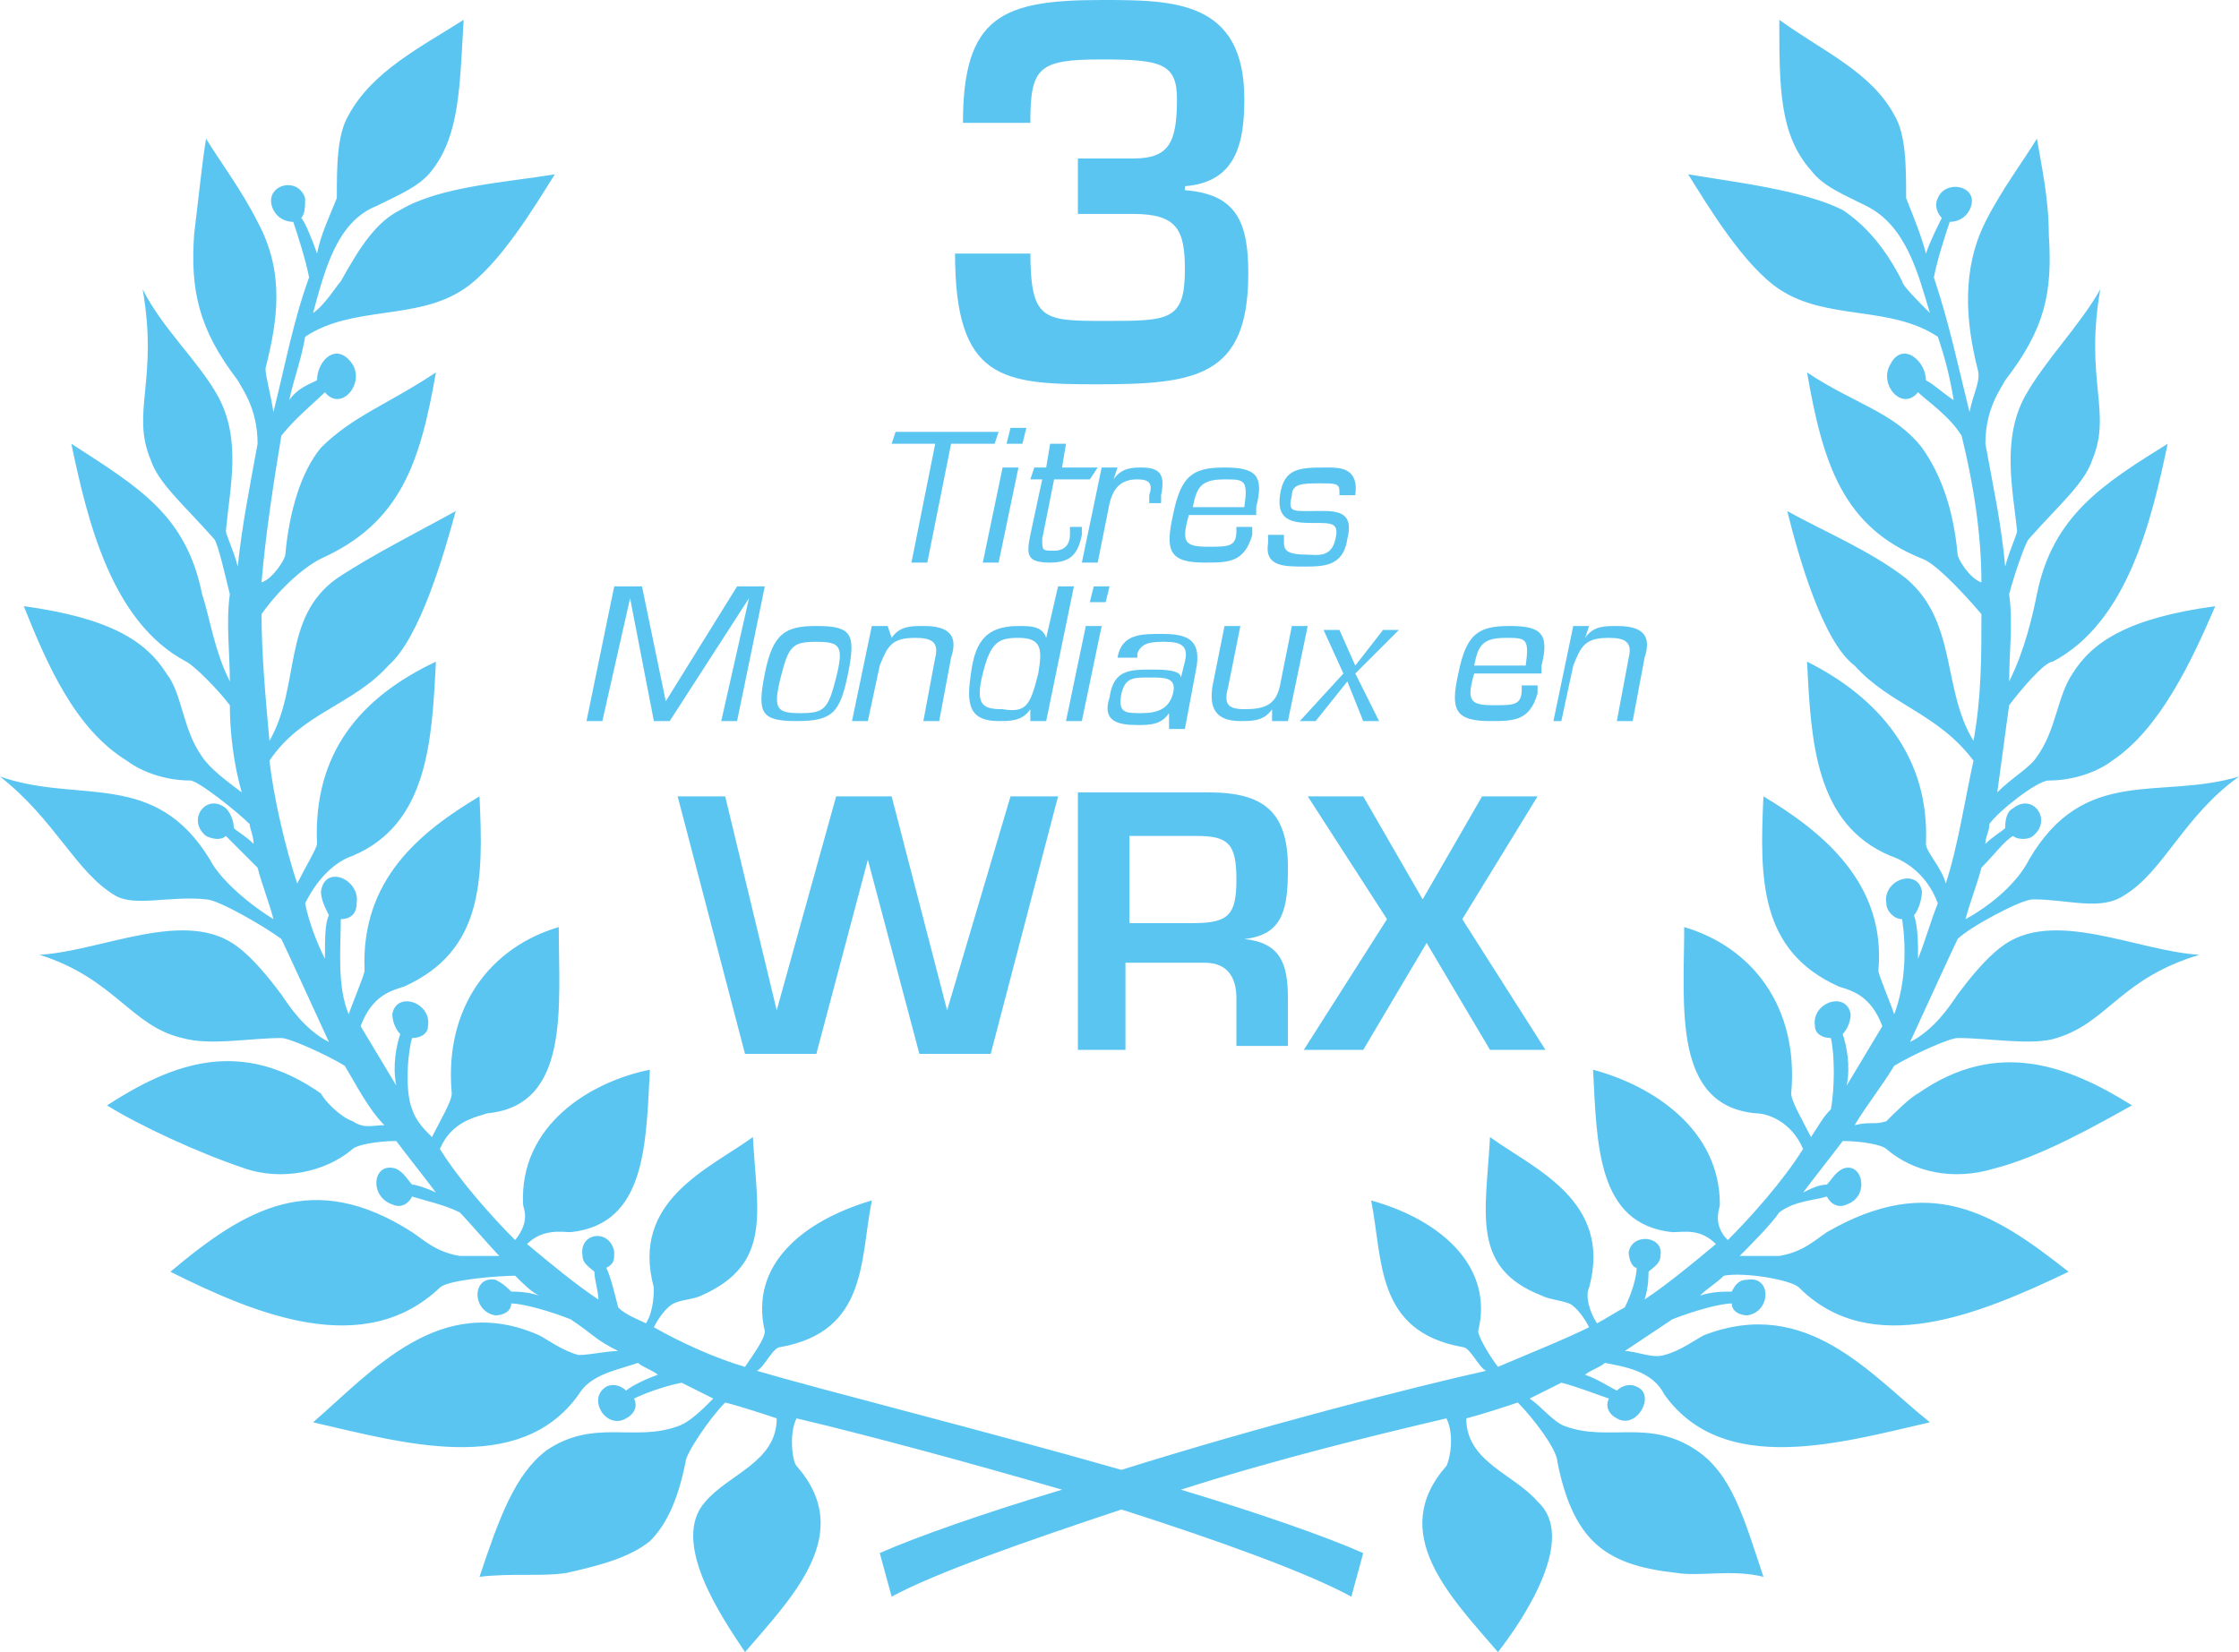 <?xml version="1.0" encoding="utf-8"?>
<!-- Generator: Adobe Illustrator 22.1.0, SVG Export Plug-In . SVG Version: 6.00 Build 0)  -->
<svg version="1.1" id="Calque_1" xmlns="http://www.w3.org/2000/svg" xmlns:xlink="http://www.w3.org/1999/xlink" x="0px" y="0px"
	 viewBox="0 0 56.5 41.7" style="enable-background:new 0 0 56.5 41.7;" xml:space="preserve">
<style type="text/css">
	.st0{fill:#5BC5F2;}
</style>
<g>
	<path class="st0" d="M50.4,20c0.1-0.7,0.2-1.5,0.3-2.2c0.3-0.4,0.9-1.1,1.1-1.1c1.9-1,2.5-3.6,2.9-5.5c-1.6,1-2.9,1.8-3.3,3.8
		c-0.1,0.5-0.3,1.4-0.7,2.2c0-0.7,0.1-1.5,0-2.2c0.1-0.4,0.4-1.3,0.5-1.4c0.8-0.9,1.4-1.4,1.6-2c0.5-1.2-0.2-2,0.2-4.3
		c-0.5,0.9-1.4,1.8-1.9,2.7c-0.6,1.1-0.3,2.4-0.2,3.4c0,0.1-0.2,0.5-0.3,0.9c-0.1-1.1-0.3-2-0.5-3.1c0-0.9,0.4-1.4,0.5-1.6
		c1-1.3,1.2-2.2,1.1-3.7c0-0.9-0.2-1.8-0.3-2.4c-0.3,0.5-0.9,1.3-1.3,2.1c-0.6,1.2-0.5,2.5-0.2,3.7c0.1,0.3-0.1,0.6-0.2,1.1
		c-0.3-1.2-0.5-2.2-0.9-3.4c0.1-0.5,0.3-1.1,0.4-1.4c0.2,0,0.4-0.1,0.5-0.3C50,4.7,49.1,4.5,48.9,5c-0.1,0.2,0,0.4,0.1,0.5
		c-0.1,0.2-0.3,0.6-0.4,0.9C48.5,6,48.3,5.5,48.1,5c0-0.8,0-1.6-0.3-2.1c-0.6-1.1-1.8-1.6-2.9-2.4c0,1.7,0,2.9,0.8,3.8
		c0.3,0.4,0.8,0.6,1.4,0.9c1,0.5,1.3,1.7,1.6,2.7C48.4,7.6,48,7.2,48,7.1c-0.4-0.8-0.9-1.4-1.5-1.8c-1-0.5-2.7-0.7-3.9-0.9
		c0.5,0.8,1.4,2.3,2.3,2.9c1.2,0.8,2.8,0.4,4,1.2c0.2,0.6,0.3,1,0.4,1.6c-0.3-0.2-0.5-0.4-0.7-0.5c0-0.5-0.6-1-0.9-0.4
		c-0.3,0.5,0.3,1.2,0.7,0.7c0.2,0.2,0.8,0.6,1.1,1.1c0.3,1.2,0.5,2.5,0.5,3.7c-0.3-0.1-0.6-0.6-0.6-0.7c-0.1-1.1-0.4-2-0.9-2.7
		c-0.7-0.9-1.7-1.1-2.9-1.9c0.4,2.3,0.9,3.9,2.9,4.7c0.3,0.1,0.9,0.7,1.5,1.4c0,1.1,0,2.1-0.2,3.2c-0.8-1.3-0.4-3-1.7-4.1
		c-0.9-0.7-2.1-1.2-3-1.7c0.3,1.2,0.9,3.3,1.7,3.9c0.9,1,2.1,1.2,3,2.4c-0.2,0.9-0.4,2.2-0.7,3.1c-0.1-0.4-0.5-0.8-0.5-1
		c0.1-2.2-1.2-3.7-3-4.6c0.1,2,0.2,4.1,2.1,4.9c0.3,0.1,0.9,0.4,1.2,1.2c-0.2,0.5-0.3,0.9-0.5,1.4c0-0.4,0-0.8-0.1-1.1
		c0.1-0.1,0.2-0.4,0.2-0.6c-0.1-0.6-1-0.3-0.9,0.3c0,0.2,0.2,0.4,0.4,0.4c0.1,0.7,0.1,1.6-0.2,2.4c-0.1-0.3-0.4-1-0.4-1.1
		c0.2-2.2-1.4-3.5-2.9-4.4c-0.1,2.1-0.1,3.9,1.9,4.8c0.3,0.1,0.8,0.2,1.1,1c-0.3,0.5-0.6,1-0.9,1.5c0.1-0.5,0-1-0.1-1.3
		c0.1-0.1,0.2-0.3,0.2-0.5c-0.1-0.6-1-0.3-0.9,0.3c0,0.2,0.2,0.3,0.4,0.3c0.1,0.4,0.1,1.3,0,1.8c-0.2,0.2-0.3,0.4-0.5,0.7
		c-0.2-0.4-0.5-0.9-0.5-1.1c0.2-2.2-1-3.7-2.7-4.2c0,2-0.3,4.5,1.8,4.7c0.3,0,0.9,0.2,1.2,0.9c-0.5,0.8-1.3,1.7-1.9,2.3
		c-0.4-0.4-0.2-0.8-0.2-0.9c0-1.9-1.7-3-3.2-3.4c0.1,1.9,0.1,3.9,2,4.1c0.3,0,0.7-0.1,1.1,0.3c-0.6,0.5-1.2,1-1.8,1.4
		c0.1-0.3,0.1-0.6,0.1-0.7c0.1-0.1,0.3-0.2,0.3-0.4c0.1-0.5-0.7-0.6-0.8-0.1c0,0.2,0.1,0.4,0.2,0.4c0,0.2-0.1,0.6-0.3,1
		c-0.2,0.1-0.5,0.3-0.7,0.4c-0.2-0.3-0.3-0.7-0.2-0.9c0.6-2.2-1.4-3-2.5-3.8c-0.1,1.9-0.5,3.3,1.3,4c0.2,0.1,0.4,0.1,0.7,0.2
		c0.2,0.1,0.4,0.4,0.5,0.6c-0.6,0.3-1.6,0.7-2.3,1c-0.3-0.4-0.5-0.8-0.5-0.9c0.4-1.6-0.9-2.8-2.7-3.3c0.3,1.5,0.1,3.3,2.3,3.7
		c0.2,0,0.4,0.5,0.6,0.6c-1.8,0.4-5.7,1.4-9.2,2.5c-3.5-1-7.5-2-9.2-2.5c0.2-0.1,0.4-0.6,0.6-0.6c2.2-0.4,2-2.2,2.3-3.7
		c-1.7,0.5-3.1,1.6-2.7,3.3c0,0.2-0.3,0.6-0.5,0.9c-0.7-0.2-1.6-0.6-2.3-1c0.1-0.2,0.3-0.5,0.5-0.6s0.5-0.1,0.7-0.2
		c1.8-0.8,1.4-2.1,1.3-4c-1.1,0.8-3.1,1.6-2.5,3.8c0,0.1,0,0.6-0.2,0.9c-0.2-0.1-0.5-0.2-0.7-0.4c-0.1-0.4-0.2-0.8-0.3-1
		c0.2-0.1,0.2-0.2,0.2-0.4c-0.1-0.6-0.9-0.5-0.8,0.1c0,0.2,0.2,0.3,0.3,0.4c0,0.2,0.1,0.5,0.1,0.7c-0.6-0.4-1.2-0.9-1.8-1.4
		c0.4-0.4,0.9-0.3,1.1-0.3c1.9-0.2,1.9-2.2,2-4.1c-1.5,0.3-3.3,1.4-3.2,3.4c0,0.1,0.2,0.4-0.2,0.9c-0.6-0.6-1.4-1.5-1.9-2.3
		c0.3-0.7,0.9-0.8,1.2-0.9c2.1-0.2,1.8-2.7,1.8-4.7c-1.7,0.5-2.9,2-2.7,4.2c0,0.2-0.3,0.7-0.5,1.1c-0.2-0.2-0.4-0.4-0.5-0.7
		c-0.2-0.5-0.1-1.5,0-1.8c0.2,0,0.4-0.1,0.4-0.3c0.1-0.6-0.8-0.9-0.9-0.3c0,0.2,0.1,0.4,0.2,0.5c-0.1,0.3-0.2,0.8-0.1,1.3
		c-0.3-0.5-0.6-1-0.9-1.5c0.3-0.8,0.8-0.9,1.1-1c2-0.9,2-2.7,1.9-4.8c-1.5,0.9-3,2.1-2.9,4.4c0,0.1-0.3,0.8-0.4,1.1
		c-0.3-0.7-0.2-1.7-0.2-2.4c0.2,0,0.4-0.1,0.4-0.4c0.1-0.6-0.8-1-0.9-0.3c0,0.2,0.1,0.4,0.2,0.6c-0.1,0.2-0.1,0.6-0.1,1.1
		c-0.2-0.4-0.4-0.9-0.5-1.4c0.4-0.8,0.9-1.1,1.2-1.2c1.9-0.8,2-2.9,2.1-4.9c-1.9,0.9-3.1,2.3-3,4.6c0,0.1-0.3,0.6-0.5,1
		c-0.3-0.9-0.6-2.2-0.7-3.1c0.8-1.2,2.1-1.4,3-2.4c0.8-0.7,1.4-2.8,1.7-3.9c-0.9,0.5-2.1,1.1-3,1.7c-1.4,1-0.9,2.7-1.7,4.1
		c-0.1-1.1-0.2-2.2-0.2-3.2c0.5-0.7,1.1-1.2,1.5-1.4c2-0.9,2.5-2.4,2.9-4.7c-1.2,0.8-2.1,1.1-2.9,1.9c-0.5,0.6-0.8,1.6-0.9,2.7
		c0,0.1-0.3,0.6-0.6,0.7c0.1-1.2,0.3-2.5,0.5-3.7c0.3-0.4,0.9-0.9,1.1-1.1c0.4,0.5,1-0.2,0.7-0.7C8.5,8.6,8,9.1,8,9.6
		c-0.2,0.1-0.5,0.2-0.7,0.5c0.1-0.5,0.3-1,0.4-1.6c1.2-0.8,2.8-0.4,4-1.2c0.9-0.6,1.8-2.1,2.3-2.9c-1.2,0.2-2.9,0.3-3.9,0.9
		c-0.6,0.3-1,0.9-1.5,1.8C8.5,7.2,8.2,7.7,7.9,7.9c0.3-1.1,0.6-2.3,1.6-2.7c0.6-0.3,1.1-0.5,1.4-0.9c0.7-0.9,0.7-2.1,0.8-3.8
		c-1.1,0.7-2.3,1.3-2.9,2.4C8.5,3.4,8.5,4.2,8.5,5C8.3,5.5,8.1,5.9,8,6.4C7.9,6.1,7.7,5.6,7.6,5.5C7.7,5.4,7.7,5.2,7.7,5
		C7.5,4.4,6.6,4.7,6.9,5.3C7,5.5,7.2,5.6,7.4,5.6C7.5,5.9,7.7,6.5,7.8,7c-0.4,1.1-0.6,2.2-0.9,3.4C6.8,9.8,6.7,9.5,6.7,9.3
		C7,8.1,7.2,6.9,6.5,5.6C6.1,4.8,5.5,4,5.2,3.5C5.1,4.1,5,5.1,4.9,5.9C4.8,7.3,5,8.3,6,9.6c0.1,0.2,0.5,0.7,0.5,1.6
		c-0.2,1.1-0.4,2.1-0.5,3.1c-0.1-0.4-0.3-0.8-0.3-0.9c0.1-1.1,0.4-2.3-0.2-3.4C5,9.1,4.1,8.3,3.6,7.3c0.4,2.3-0.3,3.1,0.2,4.3
		c0.2,0.6,0.8,1.1,1.6,2c0.1,0.1,0.3,1,0.4,1.4c-0.1,0.7,0,1.5,0,2.2c-0.4-0.8-0.5-1.6-0.7-2.2c-0.4-2-1.6-2.7-3.3-3.8
		c0.4,1.9,1,4.5,2.9,5.5c0.2,0.1,0.8,0.7,1.1,1.1c0,0.7,0.1,1.5,0.3,2.2c-0.4-0.3-0.8-0.6-1-0.9c-0.5-0.7-0.5-1.6-0.9-2.1
		c-0.5-0.8-1.4-1.4-3.6-1.7c0.6,1.5,1.3,3.1,2.6,3.9c0.4,0.3,1,0.5,1.6,0.5c0.2,0,1.2,0.8,1.5,1.1c0,0.1,0.1,0.3,0.1,0.5
		C6.2,21.1,6,21,5.9,20.9c0-0.2-0.1-0.4-0.2-0.5c-0.5-0.4-1,0.3-0.5,0.7c0.2,0.1,0.4,0.1,0.5,0c0.2,0.2,0.5,0.5,0.8,0.8
		c0.1,0.4,0.3,0.9,0.4,1.3c-0.8-0.5-1.4-1.1-1.6-1.5C3.9,19.4,2,20.3,0,19.6c1.4,1.1,1.9,2.4,2.9,3c0.5,0.3,1.4,0,2.3,0.1
		c0.3,0,1.5,0.7,1.9,1c0.1,0.2,1.2,2.6,1.2,2.6c-0.6-0.3-1-0.9-1.2-1.2c-0.3-0.4-0.7-0.9-1.1-1.2c-1.3-1-3.4,0.1-5,0.2
		c1.9,0.6,2.3,1.8,3.6,2.1c0.7,0.2,1.7,0,2.5,0c0.2,0,1.1,0.4,1.6,0.7c0.3,0.5,0.6,1.1,1,1.5c-0.3,0-0.5,0.1-0.8-0.1
		c-0.3-0.1-0.7-0.5-0.8-0.7c-2-1.4-3.7-0.8-5.4,0.3c0.8,0.5,2.3,1.2,3.5,1.6c0.9,0.3,2,0.1,2.7-0.5c0.1-0.1,0.6-0.2,1.1-0.2
		c0.3,0.4,0.7,0.9,1,1.3c-0.2-0.1-0.5-0.2-0.6-0.2c-0.1-0.1-0.2-0.3-0.4-0.4c-0.6-0.2-0.7,0.7-0.1,0.9c0.2,0.1,0.4,0,0.5-0.2
		c0.3,0.1,0.8,0.2,1.2,0.4c0.2,0.2,0.8,0.9,1,1.1c-0.2,0-0.8,0-1,0c-0.6-0.1-0.9-0.4-1.2-0.6c-2.5-1.6-4.2-0.6-6.1,1
		c2.2,1.1,4.9,2.2,6.8,0.4c0.2-0.2,1.5-0.3,1.9-0.3c0.2,0.2,0.4,0.4,0.6,0.5c-0.3-0.1-0.6-0.1-0.7-0.1c-0.1-0.1-0.2-0.2-0.4-0.3
		c-0.6-0.1-0.6,0.8,0,0.9c0.2,0,0.4-0.1,0.4-0.3c0.3,0,1,0.2,1.5,0.4c0.6,0.4,0.6,0.5,1.2,0.8c-0.3,0-0.7,0.1-1,0.1
		c-0.4-0.1-0.8-0.4-1-0.5c-2.5-1.1-4.2,0.9-5.7,2.2c2.2,0.5,5.2,1.4,6.7-0.7c0.3-0.5,0.9-0.6,1.5-0.8c0.1,0.1,0.4,0.2,0.5,0.3
		c-0.3,0.1-0.7,0.3-0.8,0.4c-0.1-0.1-0.3-0.2-0.5-0.1c-0.5,0.3,0,1.1,0.5,0.8c0.2-0.1,0.3-0.3,0.2-0.5c0.2-0.1,0.7-0.3,1.2-0.4
		c0.2,0.1,0.6,0.3,0.8,0.4c-0.3,0.3-0.6,0.6-0.9,0.7c-1.1,0.4-2.1-0.2-3.3,0.6c-0.8,0.6-1.2,1.7-1.7,3.2c0.8-0.1,1.6,0,2.2-0.1
		c0.9-0.2,1.6-0.4,2.1-0.8c0.4-0.4,0.7-1,0.9-2c0-0.2,0.6-1.1,1-1.5c0.4,0.1,1,0.3,1.3,0.4c0,1.1-1.2,1.4-1.8,2.1
		c-0.9,1,0.4,2.9,1,3.8c1.2-1.4,2.8-3,1.3-4.7c-0.1-0.1-0.2-0.8,0-1.2c1.7,0.4,4.3,1.1,6.7,1.8c-2,0.6-3.7,1.2-4.6,1.6l0.3,1.1
		c1.1-0.6,3.4-1.4,5.8-2.2c2.5,0.8,4.7,1.6,5.8,2.2l0.3-1.1c-0.9-0.4-2.6-1-4.6-1.6c2.5-0.8,5-1.4,6.7-1.8c0.2,0.4,0.1,1,0,1.2
		c-1.5,1.7,0.1,3.3,1.3,4.7c0.7-0.9,2-2.9,1-3.8c-0.6-0.7-1.8-1-1.8-2.1c0.4-0.1,1-0.3,1.3-0.4c0.4,0.4,1,1.2,1,1.5
		c0.2,1,0.5,1.6,0.9,2c0.5,0.5,1.2,0.7,2.1,0.8c0.6,0.1,1.4-0.1,2.2,0.1c-0.5-1.5-0.8-2.6-1.7-3.2c-1.2-0.8-2.2-0.2-3.3-0.6
		c-0.3-0.1-0.6-0.5-0.9-0.7c0.2-0.1,0.6-0.3,0.8-0.4c0.4,0.1,0.9,0.3,1.2,0.4c-0.1,0.2,0,0.4,0.2,0.5c0.5,0.3,1-0.6,0.5-0.8
		c-0.2-0.1-0.4,0-0.5,0.1c-0.2-0.1-0.5-0.3-0.8-0.4c0.1-0.1,0.4-0.2,0.5-0.3c0.5,0.1,1.2,0.2,1.5,0.8c1.5,2.1,4.5,1.2,6.7,0.7
		c-1.5-1.2-3.1-3.2-5.7-2.2c-0.2,0.1-0.6,0.4-1,0.5c-0.3,0.1-0.7-0.1-1-0.1c0.6-0.4,0.6-0.4,1.2-0.8c0.5-0.2,1.2-0.4,1.5-0.4
		c0,0.2,0.2,0.3,0.4,0.3c0.6-0.1,0.6-1,0-0.9c-0.2,0-0.3,0.1-0.4,0.3c-0.2,0-0.5,0-0.8,0.1c0.2-0.2,0.4-0.3,0.6-0.5
		c0.5-0.1,1.7,0.1,1.9,0.3c1.8,1.8,4.5,0.7,6.8-0.4c-1.9-1.5-3.5-2.5-6.1-1c-0.3,0.2-0.6,0.5-1.2,0.6c-0.2,0-0.7,0-1,0
		c0.2-0.2,0.8-0.8,1-1.1c0.4-0.3,0.9-0.3,1.2-0.4c0.1,0.2,0.3,0.3,0.5,0.2c0.6-0.2,0.4-1.1-0.1-0.9c-0.2,0.1-0.3,0.3-0.4,0.4
		c-0.2,0-0.4,0.1-0.6,0.2c0.3-0.4,0.7-0.9,1-1.3c0.5,0,1,0.1,1.1,0.2c0.7,0.6,1.7,0.8,2.7,0.5c1.2-0.3,2.6-1.1,3.5-1.6
		c-1.6-1-3.4-1.7-5.4-0.3c-0.2,0.1-0.6,0.5-0.8,0.7c-0.3,0.1-0.4,0-0.8,0.1c0.3-0.5,0.7-1,1-1.5c0.5-0.3,1.4-0.7,1.6-0.7
		c0.8,0,1.9,0.2,2.5,0c1.3-0.4,1.6-1.5,3.6-2.1c-1.6-0.1-3.7-1.2-5-0.2c-0.4,0.3-0.8,0.8-1.1,1.2c-0.2,0.3-0.6,0.9-1.2,1.2
		c0,0,1.1-2.4,1.2-2.6c0.3-0.3,1.6-1,1.9-1c0.9,0,1.7,0.3,2.3-0.1c1-0.6,1.5-2,2.9-3c-2,0.6-3.9-0.3-5.3,2.1c-0.2,0.4-0.7,1-1.6,1.5
		c0.1-0.4,0.3-0.9,0.4-1.3c0.3-0.3,0.6-0.7,0.8-0.8c0.1,0.1,0.4,0.1,0.5,0c0.5-0.4,0-1.1-0.5-0.7c-0.2,0.1-0.2,0.4-0.2,0.5
		c-0.1,0.1-0.3,0.2-0.5,0.4c0-0.2,0.1-0.3,0.1-0.5c0.2-0.3,1.2-1.1,1.5-1.1c0.6,0,1.2-0.2,1.6-0.5c1.2-0.8,2-2.5,2.6-3.9
		c-2.2,0.3-3.1,0.9-3.6,1.7c-0.4,0.6-0.4,1.4-0.9,2.1C51.2,19.4,50.8,19.6,50.4,20"/>
	<g>
		<path class="st0" d="M26,6.3c0,1.8,0.3,1.8,1.9,1.8s2,0,2-1.3c0-1-0.2-1.4-1.3-1.4h-1.4V4h1.4c0.9,0,1.1-0.4,1.1-1.5
			c0-0.9-0.4-1-1.9-1c-1.6,0-1.8,0.2-1.8,1.6h-1.7c0-2.7,1-3.1,3.5-3.1c1.8,0,3.6,0,3.6,2.5c0,1.1-0.2,2.1-1.5,2.2v0.1
			c1.3,0.1,1.6,0.8,1.6,2.1c0,2.6-1.3,2.8-3.8,2.8c-2.4,0-3.6-0.1-3.6-3.3H26V6.3z"/>
	</g>
</g>
<g>
	<path class="st0" d="M23.4,14.2H23l0.6-3h-1.1l0.1-0.3h2.6l-0.1,0.3H24L23.4,14.2z"/>
	<path class="st0" d="M25.2,14.2h-0.4l0.5-2.4h0.4L25.2,14.2z M25.8,11.2h-0.4l0.1-0.4h0.4L25.8,11.2z"/>
	<path class="st0" d="M27.5,12.1h-0.9l-0.3,1.5c0,0.3,0,0.3,0.3,0.3s0.4-0.2,0.4-0.4v-0.2h0.3v0.2c-0.1,0.5-0.3,0.7-0.8,0.7
		c-0.6,0-0.6-0.2-0.5-0.7l0.3-1.4H26l0.1-0.3h0.3l0.1-0.6h0.4l-0.1,0.6h0.9L27.5,12.1z"/>
	<path class="st0" d="M28.2,11.8l-0.1,0.3l0,0c0.2-0.3,0.5-0.3,0.7-0.3c0.5,0,0.6,0.2,0.5,0.7v0.2H29v-0.2c0.1-0.3,0-0.4-0.3-0.4
		c-0.4,0-0.6,0.2-0.7,0.6l-0.3,1.5h-0.4l0.5-2.4L28.2,11.8L28.2,11.8z"/>
	<path class="st0" d="M31.6,13.5L31.6,13.5c-0.2,0.7-0.6,0.7-1.2,0.7c-0.9,0-1-0.3-0.8-1.2c0.2-1,0.5-1.2,1.3-1.2s1,0.2,0.8,1V13H30
		c-0.2,0.7-0.1,0.8,0.5,0.8c0.5,0,0.7,0,0.7-0.4v-0.1h0.4V13.5z M31.4,12.8c0.1-0.7,0-0.7-0.5-0.7c-0.6,0-0.7,0.2-0.8,0.7H31.4z"/>
	<path class="st0" d="M34.2,12.5h-0.4v-0.1c0-0.2-0.1-0.2-0.5-0.2s-0.7,0-0.7,0.3c-0.1,0.4,0,0.4,0.4,0.4c0.6,0,1.2-0.1,1,0.7
		c-0.1,0.7-0.6,0.7-1.1,0.7s-1,0-0.9-0.6v-0.2h0.4v0.2c0,0.2,0.1,0.3,0.6,0.3c0.2,0,0.6,0.1,0.7-0.4c0.1-0.4-0.1-0.4-0.5-0.4
		c-0.5,0-1,0-0.9-0.7s0.5-0.7,1.2-0.7C33.8,11.8,34.3,11.8,34.2,12.5L34.2,12.5z"/>
</g>
<g>
	<path class="st0" d="M16.9,18.2h-0.4l-0.6-3.1l0,0l-0.7,3.1h-0.4l0.7-3.4h0.7l0.6,2.9l1.8-2.9h0.7l-0.7,3.4h-0.4l0.7-3.1l0,0
		L16.9,18.2z"/>
	<path class="st0" d="M20.6,15.8c0.9,0,1,0.2,0.8,1.2s-0.4,1.2-1.3,1.2s-1-0.2-0.8-1.2C19.5,16,19.8,15.8,20.6,15.8z M20.2,18
		c0.6,0,0.7-0.1,0.9-0.9s0.1-0.9-0.5-0.9s-0.7,0.1-0.9,0.9S19.6,18,20.2,18z"/>
	<path class="st0" d="M22.5,16.1L22.5,16.1c0.2-0.3,0.5-0.3,0.8-0.3c0.6,0,0.9,0.2,0.7,0.8l-0.3,1.6h-0.4l0.3-1.6
		c0.1-0.4-0.1-0.5-0.5-0.5c-0.6,0-0.7,0.2-0.9,0.7l-0.3,1.4h-0.4l0.5-2.4h0.4L22.5,16.1z"/>
	<path class="st0" d="M26,17.9L26,17.9c-0.2,0.3-0.5,0.3-0.8,0.3c-0.8,0-0.8-0.5-0.7-1.2s0.3-1.2,1.2-1.2c0.3,0,0.6,0,0.7,0.3l0,0
		l0.3-1.3h0.4l-0.7,3.4H26V17.9z M26.2,17c0.1-0.6,0.1-0.9-0.5-0.9c-0.5,0-0.7,0.1-0.9,0.9s0,0.9,0.5,0.9C25.9,18,26,17.8,26.2,17z"
		/>
	<path class="st0" d="M27.3,18.2h-0.4l0.5-2.4h0.4L27.3,18.2z M27.9,15.2h-0.4l0.1-0.4H28L27.9,15.2z"/>
	<path class="st0" d="M29.5,18.2V18l0,0c-0.2,0.3-0.5,0.3-0.8,0.3c-0.5,0-0.9-0.1-0.7-0.7c0.1-0.7,0.5-0.7,1.1-0.7
		c0.2,0,0.7,0,0.7,0.2l0,0l0.1-0.4c0.1-0.4-0.1-0.5-0.5-0.5c-0.3,0-0.6,0-0.7,0.3v0.1h-0.5l0,0c0.1-0.6,0.6-0.6,1.1-0.6
		c0.6,0,1,0.1,0.9,0.8l-0.3,1.6h-0.4V18.2z M29.6,17.5c0.1-0.4-0.2-0.4-0.6-0.4s-0.6,0-0.7,0.4C28.2,18,28.4,18,28.8,18
		C29.2,18,29.5,17.9,29.6,17.5z"/>
	<path class="st0" d="M32.1,17.9L32.1,17.9c-0.2,0.3-0.5,0.3-0.8,0.3c-0.6,0-0.8-0.3-0.7-0.9l0.3-1.5h0.4L31,17.3
		c-0.1,0.4-0.1,0.6,0.4,0.6s0.8-0.1,0.9-0.6l0.3-1.5H33l-0.5,2.4h-0.4L32.1,17.9z"/>
	<path class="st0" d="M34.2,17l0.6,1.2h-0.4l-0.4-1l-0.8,1h-0.4l1.1-1.2l-0.5-1.1h0.4l0.4,0.9l0.7-0.9h0.4L34.2,17z"/>
	<path class="st0" d="M38.8,17.5L38.8,17.5c-0.2,0.7-0.6,0.7-1.2,0.7c-0.9,0-1-0.3-0.8-1.2c0.2-1,0.5-1.2,1.3-1.2s1,0.2,0.8,1V17
		h-1.7c-0.2,0.7-0.1,0.8,0.5,0.8c0.5,0,0.7,0,0.7-0.4v-0.1h0.4V17.5z M38.5,16.8c0.1-0.7,0-0.7-0.5-0.7c-0.6,0-0.7,0.2-0.8,0.7H38.5
		z"/>
	<path class="st0" d="M40,16.1L40,16.1c0.2-0.3,0.5-0.3,0.8-0.3c0.6,0,0.9,0.2,0.7,0.8l-0.3,1.6h-0.4l0.3-1.6
		c0.1-0.4-0.1-0.5-0.5-0.5c-0.6,0-0.7,0.2-0.9,0.7l-0.3,1.4h-0.2l0.5-2.4h0.4L40,16.1z"/>
</g>
<g>
	<path class="st0" d="M25.5,20.1h1.2L25,26.6h-1.8l-1.3-4.9l0,0l-1.3,4.9h-1.8l-1.7-6.5h1.2l1.3,5.4l0,0l1.5-5.4h1.4l1.4,5.4l0,0
		L25.5,20.1z"/>
	<path class="st0" d="M28.4,24.4v2.1h-1.2V20h3.3c1.4,0,2,0.5,2,1.9c0,1-0.1,1.7-1.1,1.8l0,0c0.9,0.1,1.1,0.6,1.1,1.5v1.2h-1.3v-1.2
		c0-0.5-0.2-0.9-0.8-0.9h-2V24.4z M30.1,23.3c0.9,0,1.1-0.2,1.1-1.1s-0.2-1.1-1-1.1h-1.7v2.2H30.1z"/>
	<path class="st0" d="M36.9,23.2l2.1,3.3h-1.4L36,23.8l-1.6,2.7h-1.5l2.1-3.3l-2-3.1h1.4l1.5,2.6l1.5-2.6h1.4L36.9,23.2z"/>
</g>
</svg>
